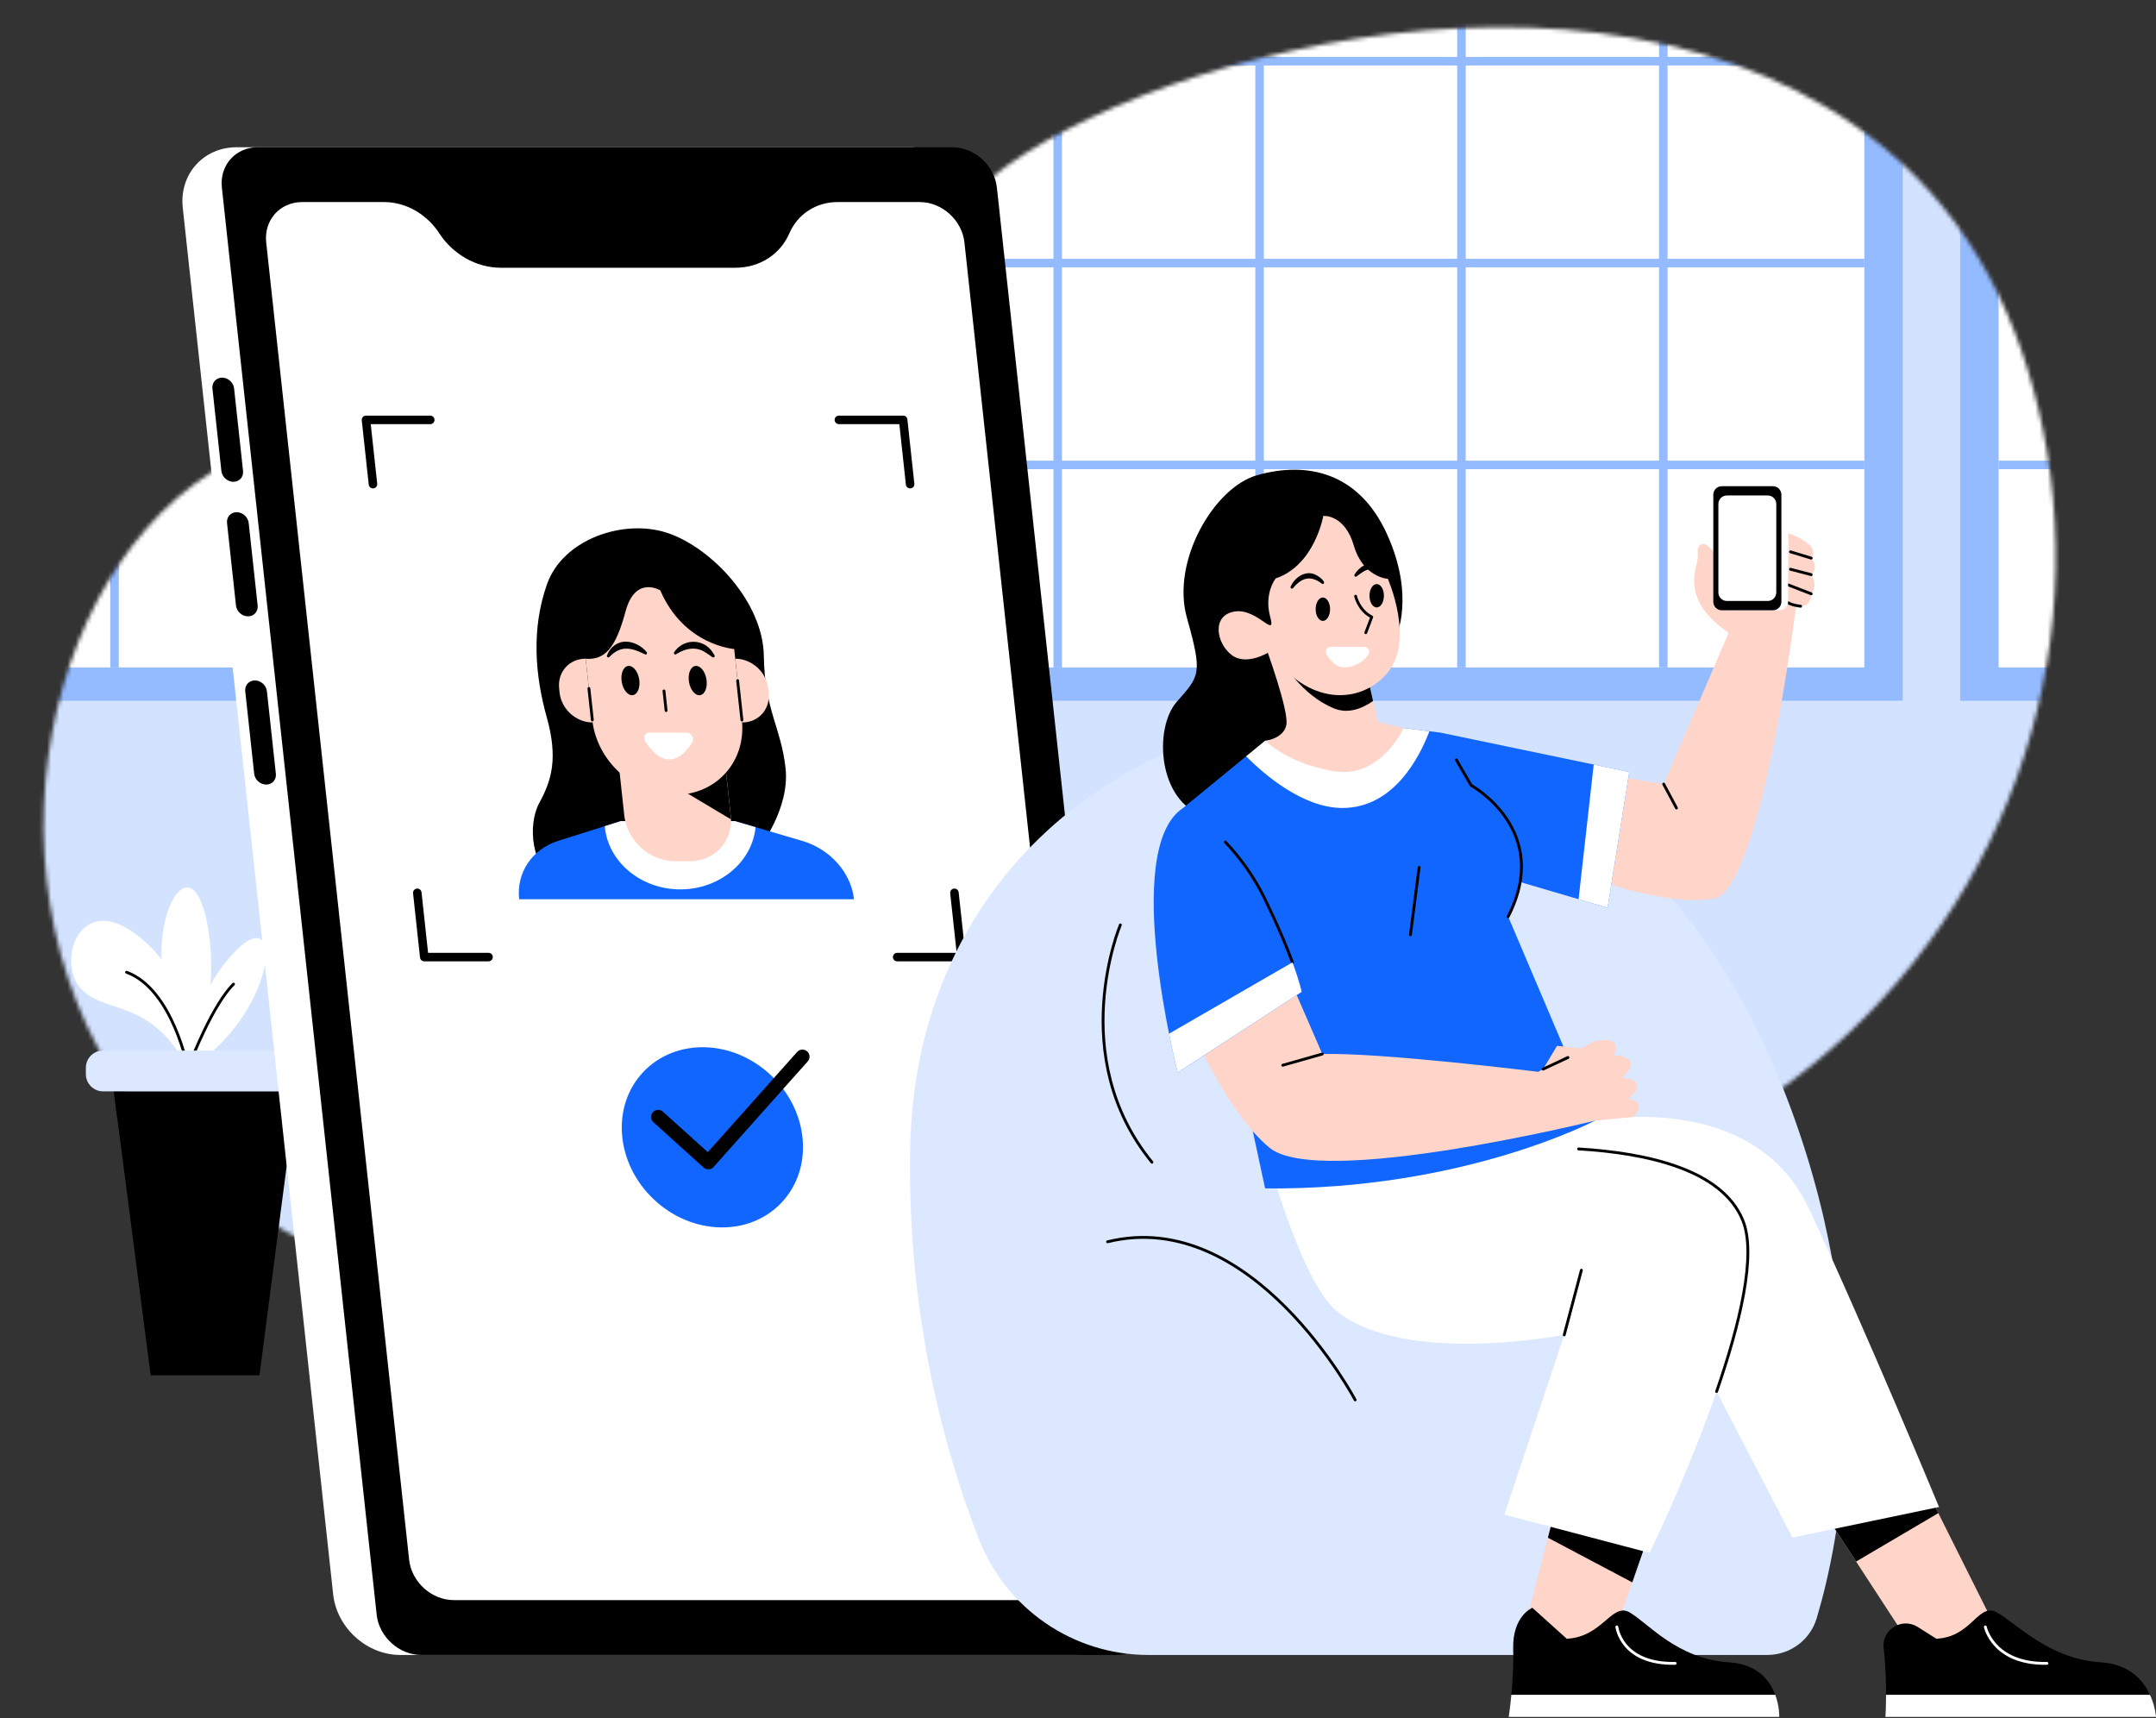 <svg width="527" height="420" viewBox="0 0 527 420" fill="none" xmlns="http://www.w3.org/2000/svg">
<rect x="0" y="0" width="527" height="420" fill="#333333" stroke="none"/>
<g clip-path="url(#clip0_3309_9701)">
<mask id="mask0_3309_9701" style="mask-type:luminance" maskUnits="userSpaceOnUse" x="10" y="6" width="493" height="326">
<path d="M433.487 267.441C485.921 230.916 512.249 166.626 499.179 104.079C493.876 78.701 482.444 54.039 460.398 35.978C389.847 -21.815 263.149 18.375 236.043 49.389C208.945 80.395 126.33 88.731 65.025 109.132C14.042 126.096 -8.67 210.904 30.471 266.747C69.613 322.589 167.346 336.631 277.656 330.044C336.039 326.559 392.895 295.712 433.48 267.441H433.487Z" fill="white"/>
</mask>
<g mask="url(#mask0_3309_9701)">
<path d="M527.004 0.001H0.004V344.342H527.004V0.001Z" fill="#D2E2FF"/>
<path d="M465.09 0.001H199.539V171.276H465.09V0.001Z" fill="#94BAFF"/>
<path d="M455.713 0.001H208.938V163.134H455.713V0.001Z" fill="white"/>
<path d="M185.502 0.001H0.004V171.283H185.502V0.001Z" fill="#94BAFF"/>
<path d="M176.124 0.001H0.004V163.134H176.124V0.001Z" fill="white"/>
<path d="M526.993 0.001H479.133V171.283H526.993V0.001Z" fill="#94BAFF"/>
<path d="M527.003 0.001H488.527V163.134H527.003V0.001Z" fill="white"/>
<path d="M406.566 163.134V0.001" stroke="#94BAFF" stroke-width="2.082" stroke-miterlimit="10"/>
<path d="M357.23 163.134V0.001" stroke="#94BAFF" stroke-width="2.082" stroke-miterlimit="10"/>
<path d="M307.883 163.134V0.001" stroke="#94BAFF" stroke-width="2.082" stroke-miterlimit="10"/>
<path d="M258.543 163.134V0.001" stroke="#94BAFF" stroke-width="2.082" stroke-miterlimit="10"/>
<path d="M126.684 163.134V0.001" stroke="#94BAFF" stroke-width="2.082" stroke-miterlimit="10"/>
<path d="M77.344 163.134V0.001" stroke="#94BAFF" stroke-width="2.082" stroke-miterlimit="10"/>
<path d="M27.994 163.134V0.001" stroke="#94BAFF" stroke-width="2.082" stroke-miterlimit="10"/>
<path d="M209.402 113.638H455.712" stroke="#94BAFF" stroke-width="2.082" stroke-miterlimit="10"/>
<path d="M209.402 64.299H455.712" stroke="#94BAFF" stroke-width="2.082" stroke-miterlimit="10"/>
<path d="M209.402 14.959H455.712" stroke="#94BAFF" stroke-width="2.082" stroke-miterlimit="10"/>
<path d="M489.328 14.959H526.998" stroke="#94BAFF" stroke-width="2.082" stroke-miterlimit="10"/>
<path d="M488.527 64.299H527.003" stroke="#94BAFF" stroke-width="2.082" stroke-miterlimit="10"/>
<path d="M488.527 113.638H527.003" stroke="#94BAFF" stroke-width="2.082" stroke-miterlimit="10"/>
<path d="M176.124 14.959H0.004" stroke="#94BAFF" stroke-width="2.082" stroke-miterlimit="10"/>
<path d="M176.124 64.299H0.004" stroke="#94BAFF" stroke-width="2.082" stroke-miterlimit="10"/>
<path d="M176.124 113.638H0.004" stroke="#94BAFF" stroke-width="2.082" stroke-miterlimit="10"/>
</g>
<path d="M63.427 336.144H36.828L27.818 266.745H72.437L63.427 336.144Z" fill="black"/>
<path d="M72.437 266.745L69.98 285.688L28.686 273.45L27.818 266.745H72.437Z" fill="black"/>
<path d="M45.998 261.413C45.998 261.413 54.466 245.233 50.635 225.645C46.803 206.056 36.69 223.208 40.167 240.27C43.645 257.324 45.998 261.413 45.998 261.413Z" fill="white"/>
<path d="M46.001 261.413C46.001 261.413 45.383 244.816 57.656 232.37C69.928 219.925 67.387 248.238 46.001 261.413Z" fill="white"/>
<path d="M46.772 259.075C46.772 259.075 52.012 245.519 57.079 240.542" stroke="black" stroke-width="0.694" stroke-linecap="round" stroke-linejoin="round"/>
<path d="M45.999 261.414C45.999 261.414 50.261 243.214 35.15 229.908C20.039 216.601 13.799 234.246 19.435 241.236C25.071 248.226 36.982 243.478 45.999 261.414Z" fill="white"/>
<path d="M45.998 261.413C45.998 261.413 42.305 241.817 30.936 237.632" stroke="black" stroke-width="0.694" stroke-linecap="round" stroke-linejoin="round"/>
<path d="M75.056 256.776H25.197C22.873 256.776 20.99 258.66 20.99 260.983V262.545C20.99 264.868 22.873 266.751 25.197 266.751H75.056C77.379 266.751 79.262 264.868 79.262 262.545V260.983C79.262 258.66 77.379 256.776 75.056 256.776Z" fill="#DBE8FF"/>
<path d="M262.621 404.509H97.849C89.672 404.509 82.329 397.88 81.44 389.71L44.672 50.783C43.784 42.606 49.691 35.984 57.868 35.984H222.639C228.088 35.984 232.988 40.399 233.578 45.855L271.415 394.645C272.005 400.094 268.069 404.516 262.621 404.516V404.509Z" fill="white"/>
<path d="M264.99 396.236H108.924C103.475 396.236 98.574 391.821 97.984 386.365L61.945 54.122C61.355 48.673 65.291 44.252 70.74 44.252H226.807C232.256 44.252 237.156 48.667 237.746 54.122L273.785 386.365C274.375 391.814 270.439 396.236 264.99 396.236Z" fill="white"/>
<path d="M232.735 35.984H63.028C57.579 35.984 53.637 40.399 54.234 45.855L92.07 394.645C92.66 400.094 97.561 404.516 103.01 404.516H272.716C278.165 404.516 282.108 400.101 281.511 394.645L243.674 45.855C243.084 40.406 238.183 35.984 232.735 35.984ZM270.669 381.228C271.259 386.677 267.323 391.098 261.874 391.098H110.944C105.495 391.098 100.594 386.684 100.004 381.228L65.069 59.258C64.479 53.809 68.415 49.388 73.863 49.388H93.924C99.22 49.388 104.342 52.359 107.369 57.016C110.624 62.035 116.309 65.443 122.41 65.443H179.738C185.84 65.443 190.782 62.035 192.954 57.016C194.967 52.359 199.444 49.388 204.741 49.388H224.801C230.25 49.388 235.15 53.803 235.74 59.258L270.669 381.228Z" fill="black"/>
<path d="M219.335 219.795H116.3L105.117 116.759H208.16L219.335 219.795Z" fill="white"/>
<path d="M105.169 102.627H89.461L91.168 118.335" stroke="black" stroke-width="2.082" stroke-linecap="round" stroke-linejoin="round"/>
<path d="M205.055 102.627H220.763L222.463 118.335" stroke="black" stroke-width="2.082" stroke-linecap="round" stroke-linejoin="round"/>
<path d="M233.297 218.22L234.998 233.928H219.297" stroke="black" stroke-width="2.082" stroke-linecap="round" stroke-linejoin="round"/>
<path d="M119.411 233.928H103.703L102.002 218.22" stroke="black" stroke-width="2.082" stroke-linecap="round" stroke-linejoin="round"/>
<path d="M185.563 207.246C185.563 207.246 193.101 197.743 192.019 187.768C190.936 177.794 186.896 173.587 186.708 160.344C186.521 147.1 173.86 133.856 163.192 130.274C152.523 126.692 137.648 131.739 133.726 142.741C129.783 153.805 130.845 165.334 133.643 175.302C136.44 185.276 134.85 190.725 131.859 196.181C128.867 201.637 129.86 212.229 136.294 215.499C142.729 218.768 185.57 207.239 185.57 207.239L185.563 207.246Z" fill="black"/>
<path d="M196.079 205.531L179.628 200.686H151.773L136.461 205.517C130.047 207.543 126.188 213.305 126.896 219.795H208.747C208.039 213.298 202.93 207.543 196.079 205.524V205.531Z" fill="#1066FF"/>
<path d="M184.683 202.177C183.864 210.694 175.93 217.385 166.268 217.385C156.606 217.385 148.533 210.569 147.832 201.934L151.768 200.691H179.623L184.683 202.177Z" fill="white"/>
<path d="M168.605 210.502H165.023C158.825 210.502 153.258 205.477 152.592 199.285L150.988 184.486H177.011L178.614 199.285C179.288 205.484 174.811 210.502 168.612 210.502H168.605Z" fill="#FFD5C9"/>
<path d="M178.663 200.264L152.23 184.486H176.997L178.6 199.285C178.635 199.611 178.656 199.944 178.656 200.264H178.663Z" fill="black"/>
<path d="M179.723 161.002L181.409 176.585C185.428 176.585 188.33 173.33 187.893 169.311L187.781 168.27C187.344 164.251 183.735 160.995 179.723 160.995V161.002Z" fill="#FFD5C9"/>
<path d="M143.156 161.002L144.842 176.585C140.823 176.585 137.221 173.33 136.784 169.311L136.673 168.27C136.235 164.251 139.137 160.995 143.156 160.995V161.002Z" fill="#FFD5C9"/>
<path d="M179.459 158.623L181.34 175.983C182.437 186.076 175.141 194.266 165.042 194.266C154.949 194.266 145.877 186.083 144.78 175.983L143.156 161.011C147.918 161.372 150.521 158.311 152.909 149.433C155.29 140.555 161.391 144.296 161.391 144.296C167.215 157.797 179.459 158.63 179.459 158.63V158.623Z" fill="#FFD5C9"/>
<path d="M158.652 179.079H167.883C169.001 179.079 169.785 180.509 169.188 181.467C167.196 184.646 162.99 189.033 157.763 181.321C157.104 180.349 157.617 179.079 158.658 179.079H158.652Z" fill="white"/>
<path d="M171.153 169.908C172.328 169.708 173.008 167.949 172.673 165.981C172.337 164.012 171.112 162.578 169.937 162.779C168.761 162.979 168.081 164.738 168.417 166.707C168.753 168.675 169.977 170.109 171.153 169.908Z" fill="black"/>
<path d="M154.711 169.905C155.887 169.705 156.567 167.946 156.231 165.978C155.895 164.009 154.67 162.575 153.495 162.776C152.32 162.976 151.639 164.735 151.975 166.704C152.311 168.672 153.536 170.106 154.711 169.905Z" fill="black"/>
<path d="M164.781 159.421C166.877 156.228 171.472 155.964 173.86 158.97C174.151 159.359 174.415 159.754 174.651 160.164C174.748 160.33 174.686 160.546 174.519 160.643C174.387 160.719 174.235 160.691 174.117 160.608C173.568 160.261 173.069 159.831 172.513 159.525C170.243 157.929 167.529 158.428 165.287 159.9C164.982 160.143 164.559 159.74 164.781 159.428V159.421Z" fill="black"/>
<path d="M157.629 159.921C154.255 158.234 151.68 157.706 148.959 160.573C148.695 160.858 148.217 160.573 148.369 160.205C149.063 158.262 150.875 156.797 152.992 156.832C154.033 156.846 155.019 157.144 155.873 157.602C156.727 158.06 157.476 158.636 158.087 159.4C158.205 159.553 158.184 159.775 158.031 159.893C157.913 159.99 157.754 159.99 157.629 159.921Z" fill="black"/>
<path d="M162.297 168.882L162.817 173.678" stroke="black" stroke-width="0.694" stroke-linecap="round" stroke-linejoin="round"/>
<path d="M180.301 166.354L181.349 175.975" stroke="black" stroke-width="0.694" stroke-linecap="round" stroke-linejoin="round"/>
<path d="M143.949 168.276L144.789 175.974" stroke="black" stroke-width="0.694" stroke-linecap="round" stroke-linejoin="round"/>
<path d="M191.007 293.972C198.93 285.609 197.796 271.671 188.476 262.842C179.155 254.013 165.177 253.635 157.255 261.998C149.333 270.361 150.466 284.298 159.786 293.128C169.107 301.957 183.085 302.335 191.007 293.972Z" fill="#1066FF"/>
<path d="M160.883 273.007L173.141 284.071L196.144 258.271" stroke="black" stroke-width="3.471" stroke-linecap="round" stroke-linejoin="round"/>
<path d="M57.049 117.759C55.584 117.759 54.272 116.572 54.113 115.108L51.926 94.957C51.767 93.493 52.822 92.306 54.286 92.306C55.751 92.306 57.063 93.493 57.222 94.957L59.409 115.108C59.568 116.572 58.513 117.759 57.049 117.759Z" fill="black"/>
<path d="M60.617 150.647C59.153 150.647 57.841 149.46 57.681 147.995L55.495 127.845C55.335 126.38 56.39 125.193 57.855 125.193C59.319 125.193 60.631 126.38 60.791 127.845L62.977 147.995C63.137 149.46 62.082 150.647 60.617 150.647Z" fill="black"/>
<path d="M65.07 191.767C63.606 191.767 62.294 190.58 62.134 189.115L59.948 168.965C59.788 167.5 60.843 166.313 62.308 166.313C63.772 166.313 65.084 167.5 65.244 168.965L67.43 189.115C67.59 190.58 66.535 191.767 65.07 191.767Z" fill="black"/>
<path d="M280.678 404.506H431.983C437.543 404.506 442.457 400.876 444.054 395.552C449.725 376.609 459.297 329.416 437.827 271.172C409.785 195.082 356.601 179.083 321.909 176.591C287.119 174.092 223.697 206.299 222.468 281.084C221.802 321.663 230.839 354.536 239.252 376.131C245.909 393.227 262.332 404.506 280.678 404.506Z" fill="#DBE8FF"/>
<path d="M273.852 226.066C273.852 226.066 260.366 258.086 281.571 284.067" stroke="black" stroke-width="0.694" stroke-linecap="round" stroke-linejoin="round"/>
<path d="M331.243 342.16C331.243 342.16 306.172 294.793 270.723 303.518" stroke="black" stroke-width="0.694" stroke-linecap="round" stroke-linejoin="round"/>
<path d="M341.067 155.97C341.38 155.505 345.898 145.69 339.04 130.572C332.182 115.461 319.563 112.657 307.229 116.162C296.782 119.133 286.224 137.117 290.119 150.986C294.013 164.855 293.235 165.167 287.627 171.553C282.018 177.939 282.955 195.861 294.325 199.443C305.702 203.025 333.328 192.745 333.328 192.745L331.356 165.32L341.067 155.97Z" fill="black"/>
<path d="M386.543 213.72C386.543 213.72 405.722 221.564 418.653 219.697C431.585 217.829 440.469 136.652 440.469 136.652L422.242 142.142C422.242 142.142 420.972 136.082 417.209 133.257C416.231 132.521 414.856 133.313 414.967 134.534C415.044 135.416 415.037 136.443 414.801 137.484C414.176 140.289 411.643 147.265 422.554 154.657L406.659 191.654L388.431 188.69L386.55 213.72H386.543Z" fill="#FFD5C9"/>
<path d="M442.724 136.415L437.074 134.701V130.335C437.074 130.335 445.348 133.028 442.724 136.409V136.415Z" fill="#FFD5C9"/>
<path d="M442.724 136.417L437.074 134.702V139.145L442.724 140.47C442.724 140.47 444.751 138.915 442.724 136.417Z" fill="#FFD5C9"/>
<path d="M442.724 140.462L437.074 139.137V142.954L442.724 145.134C442.724 145.134 444.515 143.107 442.724 140.462Z" fill="#FFD5C9"/>
<path d="M437.074 142.954V147.292C437.074 147.292 437.65 147.993 440.142 148.174C442.634 148.354 442.731 145.134 442.731 145.134L437.081 142.954H437.074Z" fill="#FFD5C9"/>
<path d="M442.727 136.417L437.66 134.876" stroke="black" stroke-width="0.694" stroke-linecap="round" stroke-linejoin="round"/>
<path d="M442.727 140.462L437.66 139.137" stroke="black" stroke-width="0.694" stroke-linecap="round" stroke-linejoin="round"/>
<path d="M442.724 145.141L437.074 142.954" stroke="black" stroke-width="0.694" stroke-linecap="round" stroke-linejoin="round"/>
<path d="M440.142 148.175C440.142 148.175 437.886 147.919 437.074 147.294" stroke="black" stroke-width="0.694" stroke-linecap="round" stroke-linejoin="round"/>
<path d="M434.996 118.833H422.516C421.366 118.833 420.434 119.765 420.434 120.915V147.084C420.434 148.234 421.366 149.166 422.516 149.166H434.996C436.146 149.166 437.079 148.234 437.079 147.084V120.915C437.079 119.765 436.146 118.833 434.996 118.833Z" fill="white"/>
<path d="M433.352 118.833H420.871C419.721 118.833 418.789 119.765 418.789 120.915V147.084C418.789 148.234 419.721 149.166 420.871 149.166H433.352C434.502 149.166 435.434 148.234 435.434 147.084V120.915C435.434 119.765 434.502 118.833 433.352 118.833Z" fill="black"/>
<path d="M432.102 121.104H422.114C420.964 121.104 420.031 122.037 420.031 123.187V144.809C420.031 145.959 420.964 146.891 422.114 146.891H432.102C433.252 146.891 434.184 145.959 434.184 144.809V123.187C434.184 122.037 433.252 121.104 432.102 121.104Z" fill="white"/>
<path d="M406.664 191.648L409.781 197.493" stroke="black" stroke-width="0.694" stroke-linecap="round" stroke-linejoin="round"/>
<path d="M487.267 396.796L471.066 364.388L446.758 371.037L467.012 402.106L477.091 404.508L487.267 396.796Z" fill="#FFD5C9"/>
<path d="M473.787 369.844L453.699 381.671L446.758 371.03L471.066 364.388L473.787 369.844Z" fill="black"/>
<path d="M461.015 414.247C461.022 411.123 460.918 407.028 460.446 403.03C460.439 402.947 460.425 402.87 460.418 402.787C459.946 398.282 464.916 395.242 468.747 397.657L473.308 400.538C482.061 400.122 483.498 391.598 488.086 394.097C492.681 396.588 500.767 405.522 513.512 406.306C520.522 406.743 523.903 410.728 525.52 414.24H461.008L461.015 414.247Z" fill="black"/>
<path d="M526.996 419.645H460.867C460.867 419.645 461.006 417.459 461.013 414.245H525.525C526.851 417.105 526.996 419.645 526.996 419.645Z" fill="white"/>
<path d="M485.277 397.645C485.277 397.645 487.179 406.807 500.347 406.557" stroke="white" stroke-width="0.694" stroke-linecap="round" stroke-linejoin="round"/>
<path d="M389.827 273.915C389.827 273.915 428.468 266.127 442.177 295.419C455.886 324.711 473.961 368.337 473.961 368.337L438.124 375.813L408.165 318.124C408.165 318.124 382.969 322.532 364.269 315.986C345.569 309.44 339.961 281.398 389.82 273.915H389.827Z" fill="white"/>
<path d="M381.313 364.388L371.977 400.538L392.127 406.563L404.788 369.996L381.313 364.388Z" fill="#FFD5C9"/>
<path d="M404.799 369.996L398.989 386.766L378.359 375.848L381.323 364.388L404.799 369.996Z" fill="black"/>
<path d="M369.417 414.249C369.716 411.125 369.986 407.03 369.875 403.031C369.667 394.931 374.567 392.974 374.567 392.974L382.966 400.54C391.754 400.123 393.975 391.599 398.334 394.098C402.7 396.59 409.968 405.523 422.643 406.308C429.619 406.745 432.624 410.729 433.922 414.242H369.41L369.417 414.249Z" fill="black"/>
<path d="M434.914 419.645H368.785C368.785 419.645 369.125 417.459 369.424 414.245H433.936C434.998 417.105 434.914 419.645 434.914 419.645Z" fill="white"/>
<path d="M395.215 397.645C395.215 397.645 396.277 406.807 409.465 406.557" stroke="white" stroke-width="0.694" stroke-linecap="round" stroke-linejoin="round"/>
<path d="M310.316 284.153C310.316 284.153 318.278 313.806 326.989 320.657C343.766 333.853 382.353 326.266 382.353 326.266L367.707 370.204L403.232 379.554C403.232 379.554 433.725 316.999 425.978 298.223C415.698 273.297 351.818 282.023 351.818 282.023L310.323 284.153H310.316Z" fill="white"/>
<path d="M382.352 326.267L386.544 310.469" stroke="black" stroke-width="0.694" stroke-linecap="round" stroke-linejoin="round"/>
<path d="M419.596 340.115C425.267 323.734 429.439 306.61 425.982 298.225C420.922 285.953 402.875 281.837 385.848 280.823" stroke="black" stroke-width="0.694" stroke-linecap="round" stroke-linejoin="round"/>
<path d="M352.123 179.077L398.24 188.684L392.944 221.87L366.456 214.082C366.456 214.082 349.318 197.673 352.123 179.077Z" fill="#1066FF"/>
<path d="M398.243 188.685L392.946 221.871L385.859 219.795L389.559 186.873L398.243 188.685Z" fill="white"/>
<path d="M368.648 224.057C379.552 202.866 359.61 191.961 359.61 191.961L352.135 179.078L343.097 177.933L309.238 181.049C308.092 183.152 306.565 184.45 304.608 184.846L289.191 197.486L309.238 290.471C357.695 290.957 389.846 273.909 389.846 273.909L368.655 224.05L368.648 224.057Z" fill="#1066FF"/>
<path d="M368.637 224.056C379.542 202.865 359.6 191.96 359.6 191.96L355.977 185.72" stroke="black" stroke-width="0.694" stroke-linecap="round" stroke-linejoin="round"/>
<path d="M346.879 212.013L344.762 228.47" stroke="black" stroke-width="0.694" stroke-linecap="round" stroke-linejoin="round"/>
<path d="M349.396 178.731C346.994 185.047 340.684 197.486 328.128 197.486C318.382 197.486 308.852 189.143 304.59 184.846L309.227 181.049L343.079 177.933L349.389 178.731H349.396Z" fill="white"/>
<path d="M309.23 157.686C309.23 157.686 315.15 173.789 314.422 177.211C313.894 179.689 311.416 180.592 310.083 180.904C309.736 180.987 309.632 181.425 309.903 181.654C311.749 183.181 317.344 187.2 326.368 188.539C337.585 190.198 343.089 177.947 343.089 177.947L336.786 176.462L333.323 161.323L309.223 157.692L309.23 157.686Z" fill="#FFD5C9"/>
<path d="M335.623 171.338C332.86 173.254 329.515 174.517 326.155 173.177C318.159 169.984 313.383 161.731 313.543 161.419V158.33L333.325 161.315L335.623 171.338Z" fill="black"/>
<path d="M310.47 159.24C319.507 172.637 332.696 172.331 339.241 164.328C345.787 156.325 339.241 141.478 339.241 141.478C339.241 141.478 333.216 141.165 330.933 133.377C328.649 125.589 323.457 126.103 323.457 126.103C323.457 126.103 321.382 138.153 311.823 141.373C311.823 141.373 308.915 145.011 310.47 150.723C312.025 156.436 307.353 148.544 301.745 149.474C296.136 150.411 297.282 157.158 301.016 160.066C304.757 162.975 310.47 159.233 310.47 159.233V159.24Z" fill="#FFD5C9"/>
<path d="M331.085 140.428C332.147 138.651 334.451 137.047 336.561 138.068C337.283 138.401 337.734 139.012 338.068 139.609C338.165 139.775 338.102 139.99 337.936 140.081C337.818 140.15 337.672 140.136 337.568 140.06C337.054 139.706 336.596 139.303 336.089 139.178C334.423 138.678 332.994 139.852 331.626 140.865C331.342 141.136 330.883 140.754 331.085 140.428Z" fill="black"/>
<path d="M323.094 142.643C320.325 140.54 318.173 141.192 316.063 143.747C315.813 144.073 315.285 143.726 315.48 143.372C316.507 141.033 319.249 139.207 321.734 140.561C322.226 140.804 324.163 142.123 323.525 142.671C323.386 142.768 323.212 142.747 323.094 142.643Z" fill="black"/>
<path d="M331.352 145.718C331.352 145.718 332.08 149.147 335.301 150.806L333.843 154.651" stroke="black" stroke-width="0.694" stroke-linecap="round" stroke-linejoin="round"/>
<path d="M323.353 151.763C324.327 151.763 325.116 150.482 325.116 148.903C325.116 147.323 324.327 146.043 323.353 146.043C322.379 146.043 321.59 147.323 321.59 148.903C321.59 150.482 322.379 151.763 323.353 151.763Z" fill="black"/>
<path d="M336.513 148.473C337.487 148.473 338.276 147.193 338.276 145.614C338.276 144.034 337.487 142.754 336.513 142.754C335.539 142.754 334.75 144.034 334.75 145.614C334.75 147.193 335.539 148.473 336.513 148.473Z" fill="black"/>
<path d="M325.288 158.094H333.465C334.444 158.094 335.006 159.177 334.472 159.996C333.68 161.203 332.16 162.626 329.328 163.078C326.878 163.466 325.184 161.495 324.24 159.919C323.761 159.114 324.351 158.094 325.295 158.094H325.288Z" fill="white"/>
<path d="M377.191 261.311L380.586 255.633L386.541 256.23L377.191 261.311Z" fill="#FFD5C9"/>
<path d="M291.051 251.167C291.051 251.167 300.005 272.081 310.32 280.536C322.529 290.545 389.832 273.914 389.832 273.914L399.39 272.977C399.39 272.977 402.888 268.909 398.001 268.701C398.001 268.701 403.853 263.946 396.377 263.474C396.377 263.474 402.61 258.49 394.35 257.866C394.35 257.866 397.543 253.118 389.832 254.437L375.984 261.975C375.984 261.975 337.731 257.234 323.217 257.623L315.206 239.166L291.058 251.16L291.051 251.167Z" fill="#FFD5C9"/>
<path d="M377.191 261.311L383.265 258.472" stroke="black" stroke-width="0.694" stroke-linecap="round" stroke-linejoin="round"/>
<path d="M323.212 257.624L313.543 260.366" stroke="black" stroke-width="0.694" stroke-linecap="round" stroke-linejoin="round"/>
<path d="M289.18 197.492C289.18 197.492 301.543 204.01 309.226 219.801C316.91 235.593 318.16 242.444 318.16 242.444L287.868 262.15C287.868 262.15 273.847 207.543 289.18 197.499V197.492Z" fill="#1066FF"/>
<path d="M299.5 205.8C302.797 209.257 306.337 213.872 309.218 219.793C312.473 226.485 314.576 231.573 315.916 235.217" stroke="black" stroke-width="0.694" stroke-linecap="round" stroke-linejoin="round"/>
<path d="M318.156 242.438L287.864 262.144C287.864 262.144 286.892 258.389 285.754 252.655L315.927 235.219C317.753 240.161 318.163 242.438 318.163 242.438H318.156Z" fill="white"/>
</g>
<defs>
<clipPath id="clip0_3309_9701">
<rect width="527" height="419.647" fill="white"/>
</clipPath>
</defs>
</svg>
